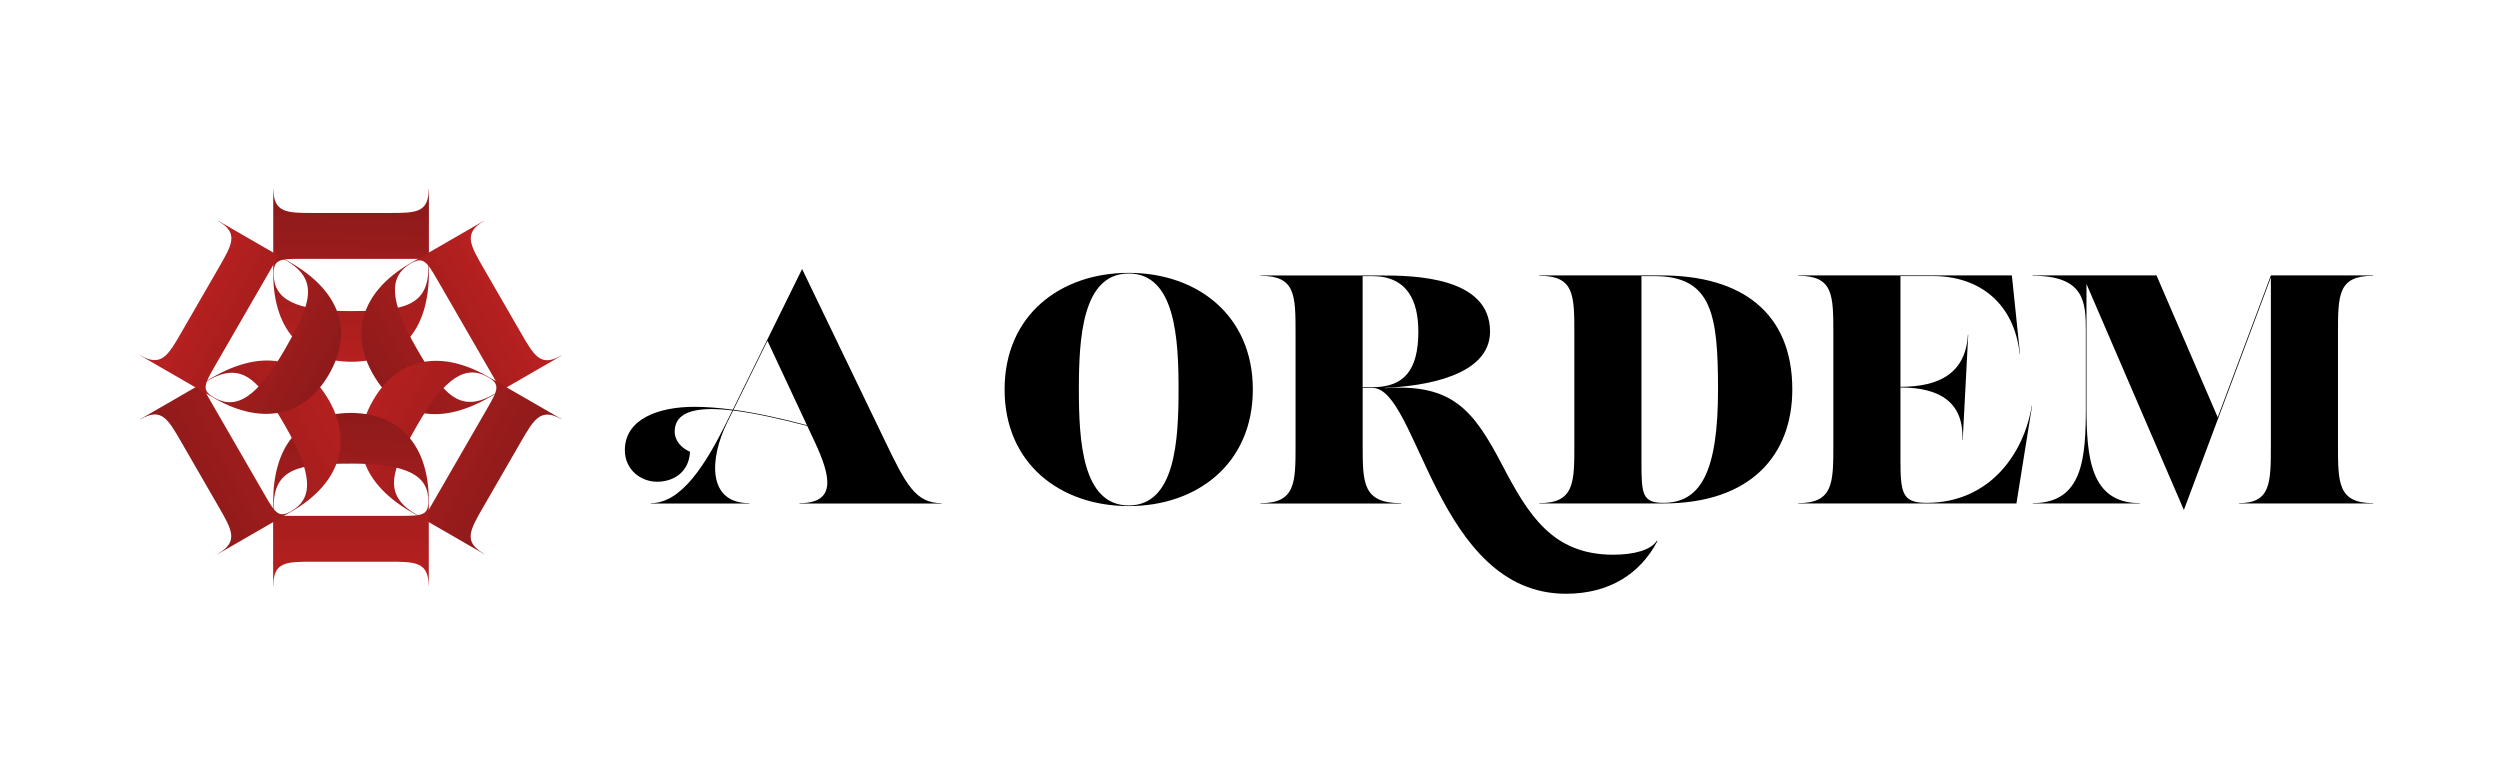 <svg xmlns="http://www.w3.org/2000/svg" width="653" height="203" viewBox="0 0 653 203" fill="none"><path d="M71.36 49.36H71.42C71.42 55.63 75.02 55.63 81.82 55.63H101.57C108.6 55.63 111.97 55.63 111.97 49.36H112.03V71.14C112.03 85.43 105.41 94.49 91.7 94.49C80.08 94.49 71.37 87.17 71.37 71.49V49.36H71.36ZM91.69 81.25C105.11 81.25 111.9 80.15 111.9 69.87V67.61H78.56C73.04 67.61 71.48 67.78 71.48 71.5C71.48 78.12 76.88 81.26 91.69 81.26V81.25Z" fill="url(#paint0_linear_1_3)"></path><path d="M126.39 57.66L126.42 57.71C120.99 60.85 122.79 63.96 126.19 69.85L136.06 86.95C139.57 93.04 141.26 95.95 146.69 92.82L146.72 92.87L127.86 103.76C115.49 110.9 104.33 109.7 97.48 97.83C91.67 87.77 93.65 76.57 107.23 68.73L126.39 57.67V57.66ZM108.94 91.21C115.65 102.83 120 108.16 128.9 103.02L130.86 101.89L114.19 73.02C111.43 68.24 110.5 66.97 107.28 68.83C101.55 72.14 101.53 78.39 108.94 91.21Z" fill="url(#paint1_linear_1_3)"></path><path d="M146.72 109.48L146.69 109.53C141.26 106.39 139.46 109.51 136.06 115.4L126.19 132.5C122.68 138.59 120.99 141.5 126.42 144.64L126.39 144.69L107.53 133.8C95.16 126.66 90.62 116.39 97.47 104.52C103.28 94.46 113.97 90.57 127.55 98.42L146.71 109.48H146.72ZM108.94 111.14C102.23 122.76 99.79 129.2 108.69 134.34L110.65 135.47L127.32 106.6C130.08 101.82 130.71 100.38 127.49 98.52C121.76 95.21 116.34 98.32 108.93 111.14H108.94Z" fill="url(#paint2_linear_1_3)"></path><path d="M112.01 152.99H111.95C111.95 146.72 108.35 146.72 101.55 146.72H81.8C74.77 146.72 71.4 146.72 71.4 152.99H71.34V131.21C71.34 116.92 77.96 107.86 91.67 107.86C103.29 107.86 112 115.18 112 130.86V152.99H112.01ZM91.68 121.1C78.26 121.1 71.47 122.2 71.47 132.48V134.74H104.81C110.33 134.74 111.89 134.57 111.89 130.85C111.89 124.23 106.49 121.09 91.68 121.09V121.1Z" fill="url(#paint3_linear_1_3)"></path><path d="M56.98 144.68L56.95 144.63C62.38 141.49 60.58 138.38 57.18 132.49L47.31 115.39C43.8 109.3 42.11 106.39 36.68 109.52L36.65 109.47L55.51 98.58C67.88 91.44 79.04 92.64 85.89 104.51C91.7 114.57 89.72 125.77 76.14 133.61L56.98 144.67V144.68ZM74.43 111.13C67.72 99.51 63.37 94.18 54.47 99.32L52.51 100.45L69.18 129.32C71.94 134.1 72.87 135.37 76.09 133.51C81.82 130.2 81.84 123.95 74.43 111.13Z" fill="url(#paint4_linear_1_3)"></path><path d="M36.65 92.87L36.68 92.82C42.11 95.96 43.91 92.84 47.31 86.95L57.18 69.85C60.69 63.76 62.38 60.85 56.95 57.71L56.98 57.66L75.84 68.55C88.21 75.69 92.75 85.96 85.9 97.83C80.09 107.89 69.4 111.78 55.82 103.93L36.66 92.87H36.65ZM74.43 91.21C81.14 79.59 83.58 73.15 74.68 68.01L72.72 66.88L56.05 95.75C53.29 100.53 52.66 101.97 55.88 103.83C61.61 107.14 67.03 104.03 74.44 91.21H74.43Z" fill="url(#paint5_linear_1_3)"></path><path d="M231.2 115.26C236.56 126.41 239.11 131.43 245.92 131.43V131.52H208.82V131.43C218.61 131.43 216.99 124.37 212.82 115.43L210.86 111.25C203.67 109.39 197.02 107.89 191.49 107.22L189.92 110.41C185.41 119.52 184.56 131.43 195.71 131.43V131.52H170.01V131.43C177.92 131.43 184.22 121.56 189.84 110.16L191.29 107.21C189.32 106.97 187.49 106.85 185.84 106.85C179.88 106.85 176.23 108.55 176.23 112.72C176.23 115.27 178.19 117.14 180.23 118C179.98 123.36 175.89 125.83 171.63 125.83C167.37 125.83 163.21 122.68 163.21 117.58C163.21 109.41 172.06 106.26 181.34 106.26C184.51 106.26 187.87 106.53 191.41 107.01L209.51 70.27L231.21 115.28L231.2 115.26ZM191.6 107.02C197.56 107.84 204.01 109.27 210.77 111.06L200.46 89.02L191.6 107.02Z" fill="black"></path><path d="M262.4 101.73C262.4 82.33 276.95 71.27 294.82 71.27C312.69 71.27 327.24 82.33 327.24 101.73C327.24 121.13 312.69 132.19 294.82 132.19C276.95 132.19 262.4 121.13 262.4 101.73ZM307.84 101.73C307.84 88.45 306.99 71.44 294.82 71.44C282.65 71.44 281.8 88.46 281.8 101.73C281.8 115 282.65 132.02 294.82 132.02C306.99 132.02 307.84 115 307.84 101.73Z" fill="black"></path><path d="M432.93 141.3C428.5 149.81 420.42 155.09 409.02 155.09C375.15 155.09 370.39 101.31 358.48 101.31H355.93V116.2C355.93 126.16 355.93 131.43 365.97 131.43V131.52H329.21V131.43C338.4 131.43 338.4 126.15 338.4 116.2V87.27C338.4 76.97 338.4 72.04 329.21 72.04V71.95H360.61C369.38 71.95 389.2 72.29 389.2 86.59C389.2 98.25 371.84 100.89 361.72 101.31V101.4C379.34 100.12 384.86 107.1 392.35 121.4C399.16 134.42 405.46 144.89 421.37 144.89C426.73 144.89 431.24 143.7 432.77 141.23L432.94 141.32L432.93 141.3ZM355.92 101.14H358.47C366.81 101.14 370.47 96.63 370.47 86.59C370.47 78.68 367.66 72.12 358.39 72.12H355.92V101.14Z" fill="black"></path><path d="M402.03 131.51V131.42C411.22 131.42 411.22 126.14 411.22 116.19V87.26C411.22 76.96 411.22 72.03 402.03 72.03V71.94H433.94C454.87 71.94 468.15 81.64 468.15 101.72C468.15 118.74 457.43 131.5 434.45 131.5H402.03V131.51ZM448.75 101.73C448.75 82.07 447.14 72.12 432.07 72.12H428.75V120.96C428.75 129.04 429 131.34 434.45 131.34C444.15 131.34 448.75 123.43 448.75 101.73Z" fill="black"></path><path d="M469.68 131.51V131.42C478.87 131.42 478.87 126.14 478.87 116.19V87.26C478.87 76.96 478.87 72.03 469.68 72.03V71.94H525.5L527.63 92.45H527.55C526.1 79.18 517 72.11 504.91 72.11H496.4V101.04C506.7 101.04 513.42 97.38 514.02 87.43H514.1L512.66 114.91H512.57C513 105.12 506.7 101.21 496.4 101.21V120.36C496.4 128.96 497 131.34 503.21 131.34C519.72 131.34 528.65 118.49 530.7 105.98H530.78L526.69 131.51H469.68Z" fill="black"></path><path d="M619.87 72.03C610.68 72.03 610.68 76.96 610.68 87.26V116.19C610.68 126.15 610.68 131.42 619.87 131.42V131.51H584.81V131.42C593.15 131.42 593.15 126.14 593.15 116.19V72.48L570.43 133.21L544.99 74.18V106.15C544.99 119.51 546.01 131.42 558.95 131.42V131.51H530.95V131.42C544.14 131.42 544.82 119.51 544.82 106.15V86.41C544.82 78.92 544.48 72.03 530.95 72.03V71.94H563.28L579.27 109L593.15 71.94H619.87V72.03Z" fill="black"></path><defs><linearGradient id="paint0_linear_1_3" x1="91.08" y1="95.5" x2="91.8" y2="53.6" gradientUnits="userSpaceOnUse"><stop stop-color="#B72020"></stop><stop offset="1" stop-color="#8E1A1A"></stop></linearGradient><linearGradient id="paint1_linear_1_3" x1="131.79" y1="78.05" x2="95.82" y2="98.56" gradientUnits="userSpaceOnUse"><stop stop-color="#B72020"></stop><stop offset="1" stop-color="#8E1A1A"></stop></linearGradient><linearGradient id="paint2_linear_1_3" x1="95.21" y1="104.64" x2="134.78" y2="125.69" gradientUnits="userSpaceOnUse"><stop stop-color="#B72020"></stop><stop offset="1" stop-color="#8E1A1A"></stop></linearGradient><linearGradient id="paint3_linear_1_3" x1="91.61" y1="151.65" x2="91.97" y2="107.4" gradientUnits="userSpaceOnUse"><stop stop-color="#B72020"></stop><stop offset="1" stop-color="#8E1A1A"></stop></linearGradient><linearGradient id="paint4_linear_1_3" x1="88.97" y1="104.33" x2="47.42" y2="126.28" gradientUnits="userSpaceOnUse"><stop stop-color="#B72020"></stop><stop offset="1" stop-color="#8E1A1A"></stop></linearGradient><linearGradient id="paint5_linear_1_3" x1="50.67" y1="77.71" x2="85.92" y2="96.77" gradientUnits="userSpaceOnUse"><stop stop-color="#B72020"></stop><stop offset="1" stop-color="#8E1A1A"></stop></linearGradient></defs></svg>